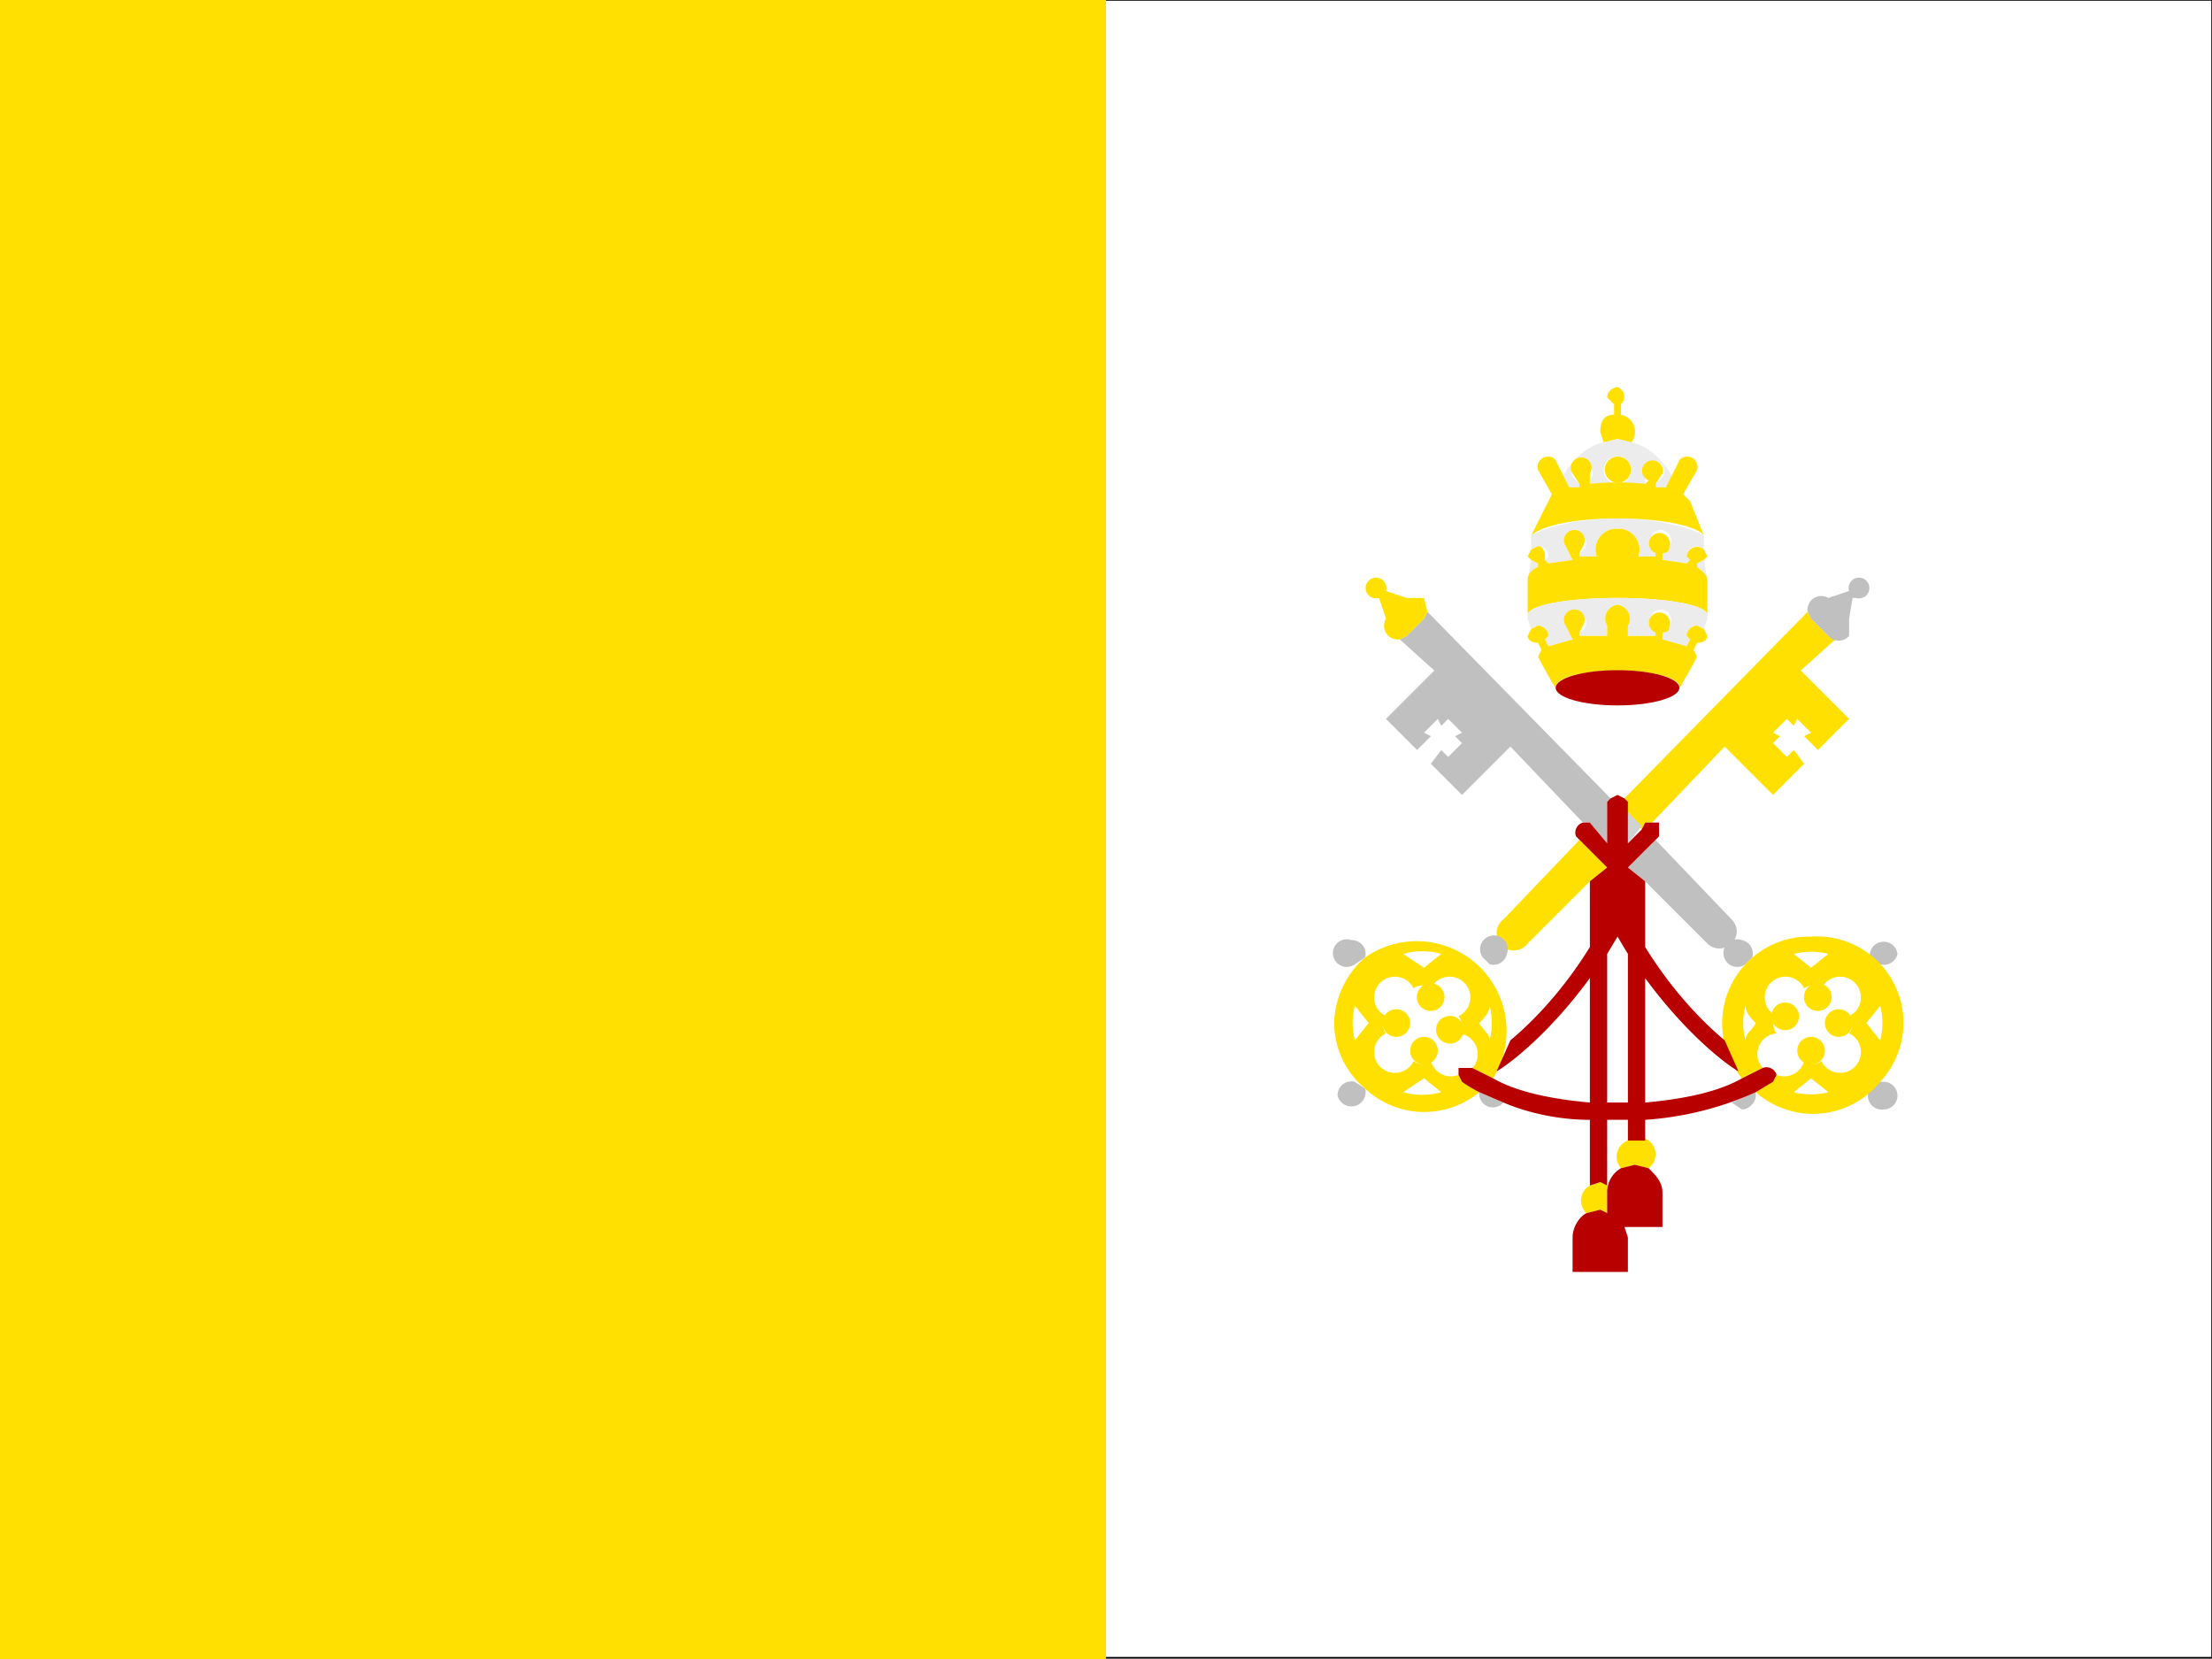 <svg xmlns="http://www.w3.org/2000/svg" viewBox="0 0 640 480"><rect x="0" y="0" width="640" height="480" fill="#808080" stroke="none"/><g fill-rule="evenodd"><g transform="translate(355 46)"><rect ry="0" y="-46" x="-43" height="479.6" width="328" fill="#fff" stroke="#000" stroke-width=".4" stroke-linecap="round" stroke-linejoin="bevel" paint-order="stroke fill markers"/><g fill="#ececec"><path d="M136 117v1c1 1 3 2 3 4l-1-6-2 1zM90 118v-1l-2-1-1 6c0-2 1-3 3-4zM90 112c1 0 3 1 3 3l-1 1 1 1 7-1-1-2-1-2a3 3 0 114 2v1h5a6 6 0 016-8 6 6 0 016 8h5v-1l-1-2a3 3 0 115 0c0 1 0 2-2 2v2l7 1 1-1-1-1c0-2 2-3 3-3l2 1v-4c-3-2-13-5-25-5s-22 3-25 5v4l2-1z"/></g><path d="M117 82a5 5 0 00-3-8v-3a3 3 0 00-1-5c-1 0-3 1-3 3l2 2v3c-3 0-4 2-4 5l1 3 4-1 4 1z" fill="#ffe000"/><path d="M102 95v-1l-2-2a3 3 0 115 1v2l8-1a4 4 0 110-8 4 4 0 010 8l8 1v-2-1a3 3 0 115 0l-2 2v1l3 1 2-4c-3-5-7-9-12-10l-4-1-4 1c-5 1-9 5-12 10l2 4 3-1z" fill="#ececec"/><g fill="#ffe000"><path d="M110 305v-6l1-2h-1l-2-1-3 1a5 5 0 00-1 8l4-1 2 1zM116 284a5 5 0 00-2 8l4-1 4 1a5 5 0 00-6-8z"/></g><path d="M114 292a8 8 0 00-4 7v6l-2-1-4 1c-2 1-4 4-4 7v10h16v-10l-1-3h11v-10c0-3-2-5-4-7l-4-1-4 1z" fill="#b90000"/><g fill="#ffe000"><path d="M116 189l4 5 1-2h2l21-22 14 14 9-9-3-4-2 2-4-4 2-2-2-1 4-4 2 2 1-2 4 4-2 1 4 4 9-9-14-14 10-9-2-1-5-5-1-2-53 54 1 1zM110 205l-8-8-22 23a5 5 0 107 7l18-18z"/></g><g fill="silver"><path d="M40 231a4 4 0 00-4-5 4 4 0 101 7l3-2zM37 267a4 4 0 00-5 4 4 4 0 108-2l-3-2zM76 233a4 4 0 005-3 4 4 0 10-7 1l2 2zM73 271a4 4 0 007 2l-7-3v1z"/></g><path d="M68 267l-1-2a6 6 0 01-8-4 4 4 0 01-5 0 6 6 0 11-8-8 4 4 0 010-5 6 6 0 118-8 4 4 0 015 0 6 6 0 118 8 4 4 0 010 5 6 6 0 014 10l6 3a26 26 0 00-37-35 26 26 0 00-9 19 25 25 0 009 19 25 25 0 0033 1l-5-3zm8-22a20 20 0 010 10c0-2-2-3-3-5 1-1 3-3 3-5zm-14-15l-5 4-6-4a20 20 0 0111 0zm-25 15l4 5-4 5a20 20 0 010-10zm14 25l6-4 5 4a20 20 0 01-11 0z" fill="#ffe000"/><g fill="#ffe000"><path d="M53 250a4 4 0 10-8 0 4 4 0 008 0zM61 250a4 4 0 107 0 4 4 0 00-7 0zM57 246a4 4 0 100-7 4 4 0 000 7zM57 254a4 4 0 100 8 4 4 0 000-8z"/></g><path d="M174 138a4 4 0 006 0v-5l1-6h1a3 3 0 10-2-2l-6 2a4 4 0 00-6 4l1 2zM110 198v-12l1-1-53-54-1 2-5 5-2 1 10 9-14 14 9 9 4-4-2-1 4-4 1 2 2-2 4 4-2 1 2 2-4 4-2-2-3 4 9 9 14-14 21 22h2zM116 205l5 4 18 18a5 5 0 007 0c2-2 2-5 0-7l-22-23z" fill="silver"/><path fill="#d2d2d2" d="M116 196v2l4-5-4-4z"/><path d="M189 233a4 4 0 005-3 4 4 0 10-8 1l3 2zM190 267h-1l-3 2a4 4 0 004 6 4 4 0 100-8zM152 231a4 4 0 00-3-5 4 4 0 101 7l2-2zM149 275c2 0 4-2 4-4v-1l-7 3 3 2z" fill="silver"/><path d="M189 267a25 25 0 00-20-42 25 25 0 00-19 8 25 25 0 00-1 33l6-3a6 6 0 014-10 4 4 0 010-5 6 6 0 118-8 4 4 0 015 0 6 6 0 118 8 4 4 0 010 5 6 6 0 11-8 8 4 4 0 01-5 0 6 6 0 01-8 4l-1 2-5 3a25 25 0 0036-3zm-39-12a20 20 0 010-10c0 2 2 4 3 5-1 2-3 3-3 5zm19-21l-5-4a20 20 0 0110 0l-5 4zm20 11a20 20 0 010 10l-4-5 4-5zm-25 25l5-4 5 4a20 20 0 01-10 0z" fill="#ffe000"/><g fill="#ffe000"><path d="M173 250a4 4 0 108 0 4 4 0 00-8 0zM165 250a4 4 0 10-7 0 4 4 0 007 0zM169 246a4 4 0 100-7 4 4 0 000 7zM169 254a4 4 0 100 8 4 4 0 000-8z"/></g><path d="M57 133l1-2-1-4h-5l-6-2a3 3 0 10-2 2l2 6a4 4 0 004 6l2-1z" fill="#ffe000"/><path d="M158 267l1-2a3 3 0 00-4-2l-6 3c-7 4-17 6-28 7v-36c11 15 22 24 27 27l-4-9c-6-5-15-14-23-27v-17-2l-5-4 8-8 1-1v-4h-4l-1 2-4 4v-12l-1-1-2-1-2 1-1 1v12l-5-6h-2a3 3 0 00-2 4l1 1 8 8-5 4v19c-8 13-17 22-23 27l-4 9c5-3 16-12 27-27v36c-11-1-21-3-28-7l-6-3h-4v2l1 2a41 41 0 005 3l7 3c7 3 16 5 25 5v19l3-1 2 1v-19h6v6h5v-6a93 93 0 0032-8l5-3zm-45 6h-3v-43l3-5 3 5v43h-3z" fill="#b90000"/><g fill="#ffe000"><path d="M113 127c14 0 26 2 26 5v-10c0-2-2-3-3-4v-1l2-1 1-1-1-2a3 3 0 00-5 2l1 1-1 1-7-1v-2c2 0 2-1 2-2a3 3 0 10-4 2v1h-5a6 6 0 00-6-8 6 6 0 00-6 8h-5v-1l1-2a3 3 0 10-5 0l1 2 1 2-7 1-1-1v-1c0-2-1-3-2-3l-2 1-1 2 1 1 2 1v1c-2 1-3 2-3 4v10c0-3 12-5 26-5zM87 133v-1 1zM139 133v-1 1z"/></g><path d="M93 138l-1 1 1 2 7-2-1-2-1-2a3 3 0 114 2v1h8v-3a4 4 0 013-6 4 4 0 013 6v3h8v-1l-1-2a3 3 0 115 0c0 1 0 2-2 2v2l7 2 1-2-1-1c0-2 2-3 3-3l2 1 1-3v-1c0-3-12-5-26-5s-26 2-26 5v1l1 3 2-1c1 0 3 1 3 3z" fill="#ececec"/><path d="M87 138c0 1 1 2 3 2l1 2-1 2 1 2 4 7c0-3 8-5 18-5s18 2 18 5l4-7 1-2-1-2 1-2c2 0 3-1 3-2l-1-2-2-1c-1 0-3 1-3 3l1 1-1 2-7-2v-2c2 0 2-1 2-2a3 3 0 10-4 2v1h-8v-3a4 4 0 00-3-6 4 4 0 00-3 6v3h-8v-1l1-2a3 3 0 10-5 0l1 2 1 2-7 2-1-2 1-1c0-2-2-3-3-3l-2 1-1 2z" fill="#ffe000"/><ellipse ry="5.1" rx="17.9" cy="153" cx="113" fill="#b90000"/><g transform="translate(-272 -58)" fill="#ffe000"><path d="M410 167l-4-10-2-2 4-7a3 3 0 00-5-3l-2 4-2 4h-3v-1l2-3a3 3 0 10-4 2l-1 1a76 76 0 00-16 0v-1-2a3 3 0 10-5 0l2 3v1h-3l-2-4-2-4a3 3 0 00-5 3l4 7-1 2-5 10c3-3 13-5 25-5s23 2 25 5z"/><circle r="3.8" cy="147.9" cx="385.1"/></g></g><path d="M0 0h320v480H0z" fill="#ffe000"/></g></svg>